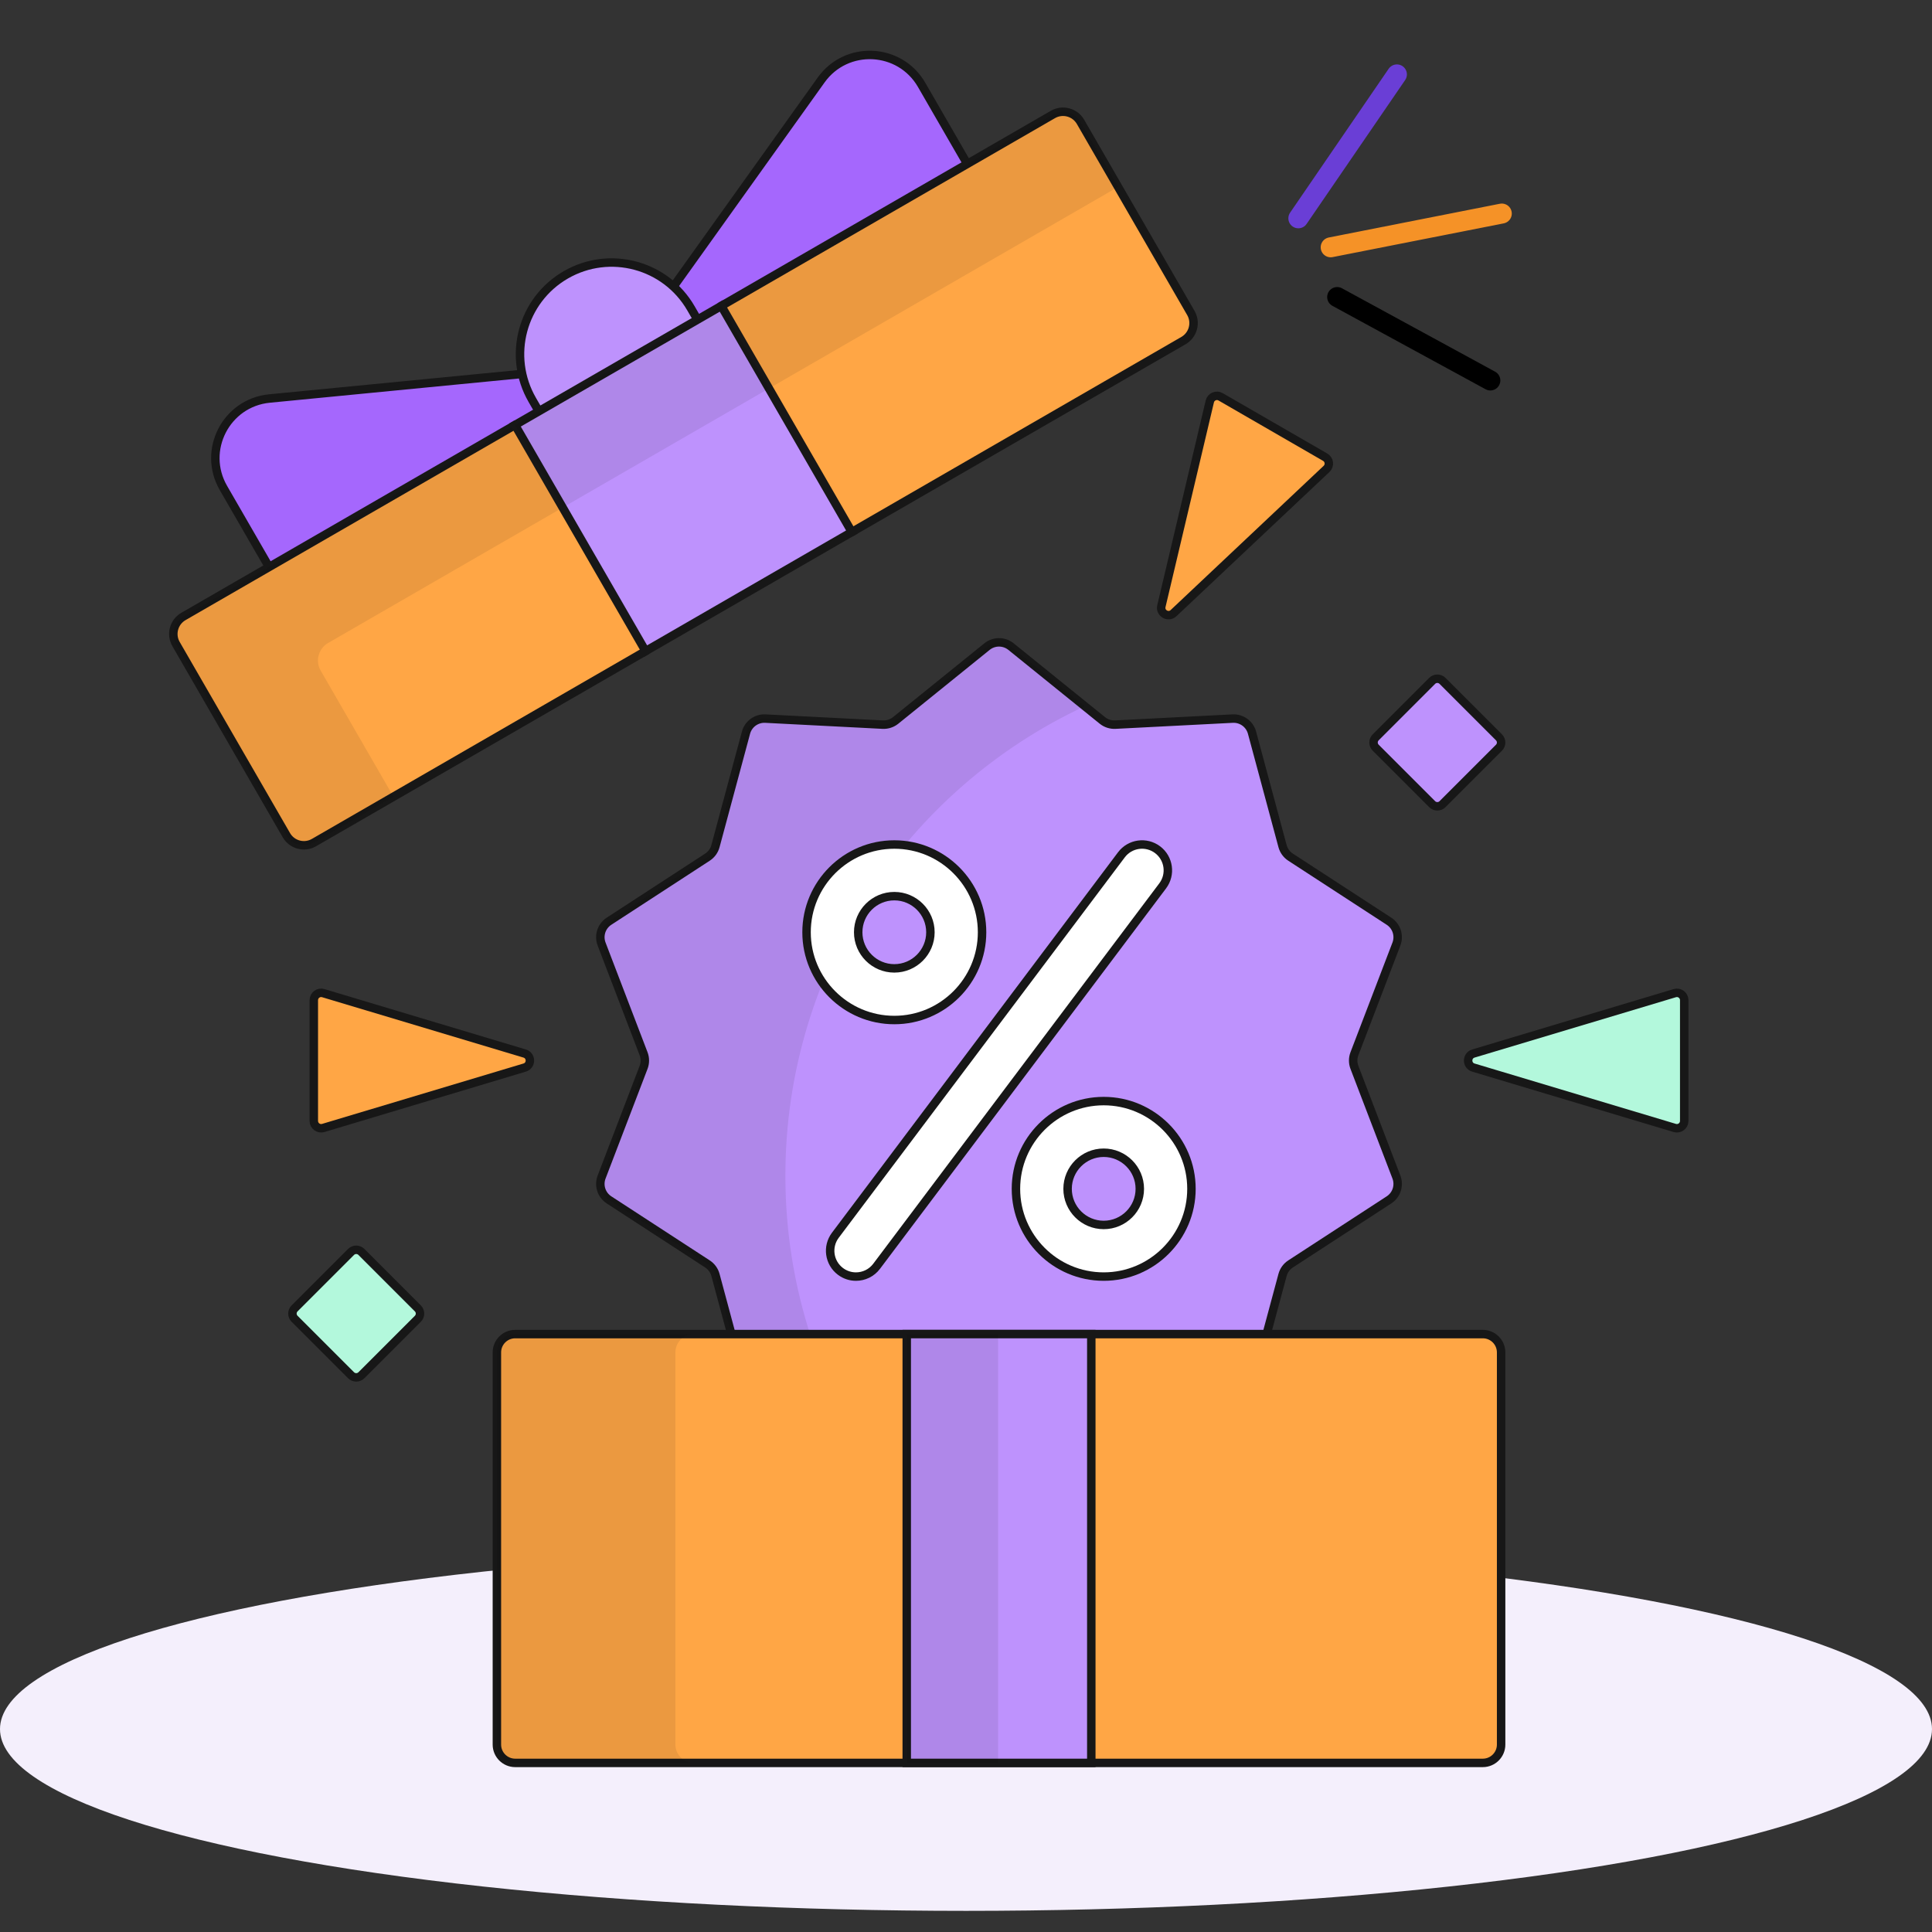 <svg width="457" height="457" viewBox="0 0 457 457" fill="none" xmlns="http://www.w3.org/2000/svg">
<rect x="0" y="0" width="457" height="457" fill="#333333" stroke="none"/>
<ellipse cx="228.5" cy="409" rx="228.5" ry="43" fill="#F4EFFC"/>
<path d="M314.762 58.498L355.239 50.515" stroke="#F59227" stroke-width="4.728" stroke-linecap="round"/>
<path d="M316.298 70.262L352.529 89.996" stroke="black" stroke-width="4.728" stroke-linecap="round"/>
<path d="M307.115 51.639L330.428 17.601" stroke="#6A3ED6" stroke-width="4.728" stroke-linecap="round"/>
<path d="M142.304 278.428C141.544 280.414 142.274 282.661 144.057 283.821L167.344 298.978C168.276 299.585 168.951 300.514 169.239 301.587L173.22 316.382H299.395L303.376 301.587C303.665 300.514 304.34 299.585 305.271 298.978L328.558 283.821C330.34 282.661 331.071 280.414 330.311 278.428L320.38 252.478C319.983 251.439 319.983 250.291 320.38 249.253L330.311 223.303C331.071 221.318 330.341 219.07 328.558 217.91L305.271 202.753C304.34 202.147 303.665 201.218 303.376 200.144L296.157 173.313C295.605 171.26 293.693 169.871 291.569 169.98L263.821 171.406C262.711 171.463 261.618 171.107 260.754 170.409L239.143 152.946C237.489 151.609 235.126 151.609 233.472 152.946L211.861 170.409C210.996 171.108 209.905 171.463 208.795 171.406L181.046 169.98C178.923 169.871 177.011 171.26 176.458 173.313L169.239 200.144C168.95 201.218 168.276 202.146 167.344 202.753L144.057 217.91C142.275 219.07 141.544 221.317 142.304 223.303L152.235 249.253C152.632 250.292 152.632 251.44 152.235 252.478L142.304 278.428Z" fill="#BE92FD" stroke="#171717" stroke-width="2"/>
<path d="M142.305 278.428C141.545 280.414 142.275 282.661 144.058 283.821L167.345 298.978C168.276 299.584 168.951 300.514 169.24 301.587L173.221 316.382H191.876C187.923 304.349 185.775 291.497 185.775 278.14C185.775 228.952 214.771 186.542 256.599 167.052L239.143 152.946C237.489 151.609 235.127 151.609 233.472 152.946L211.861 170.409C210.997 171.108 209.905 171.463 208.794 171.406L181.046 169.98C178.923 169.871 177.011 171.26 176.458 173.314L169.239 200.144C168.95 201.218 168.275 202.146 167.344 202.753L144.057 217.91C142.275 219.07 141.544 221.318 142.304 223.303L152.235 249.253C152.632 250.292 152.632 251.44 152.235 252.478L142.305 278.428Z" fill="black" fill-opacity="0.08"/>
<path d="M350.744 417H121.871C119.477 417 117.536 415.059 117.536 412.665V319.902C117.536 317.509 119.477 315.568 121.871 315.568H350.744C353.138 315.568 355.079 317.509 355.079 319.902V412.665C355.079 415.059 353.138 417 350.744 417Z" fill="#FFA645" stroke="#171717" stroke-width="2"/>
<path d="M159.763 412.665V319.902C159.763 317.509 161.704 315.568 164.098 315.568H121.871C119.477 315.568 117.536 317.509 117.536 319.902V412.665C117.536 415.059 119.477 417 121.871 417H164.098C161.704 417 159.763 415.059 159.763 412.665Z" fill="black" fill-opacity="0.08"/>
<path d="M214.482 315.567H258.138V417H214.482V315.567Z" fill="#BE92FD" stroke="#171717" stroke-width="2"/>
<path d="M214.482 315.567H236.092V416.999H214.482V315.567Z" fill="black" fill-opacity="0.08"/>
<path d="M162.742 73.35L164.691 76.726L229.205 39.479L218.004 20.076C212.858 11.163 200.22 10.549 194.235 18.923L158.82 68.469C160.346 69.875 161.679 71.508 162.742 73.35Z" fill="#A567FD" stroke="#171717" stroke-width="2"/>
<path d="M64.052 134.829L128.566 97.582L126.618 94.205C125.539 92.338 124.784 90.371 124.334 88.371L63.736 94.266C53.492 95.263 47.704 106.514 52.85 115.427L64.052 134.829Z" fill="#A567FD" stroke="#171717" stroke-width="2"/>
<path d="M127.861 97.989L165.396 76.319L163.447 72.942C157.462 62.578 144.209 59.026 133.844 65.01C123.479 70.994 119.927 84.248 125.912 94.613L127.861 97.989Z" fill="#BE92FD" stroke="#171717" stroke-width="2"/>
<path d="M153.005 152.909L122.938 100.832L121.826 100.534L43.393 145.818C41.105 147.139 40.32 150.065 41.642 152.354L67.738 197.554C69.059 199.842 71.986 200.627 74.274 199.305L152.707 154.022L153.005 152.909Z" fill="#FFA645" stroke="#171717" stroke-width="2"/>
<path d="M281.688 74.03L255.592 28.83C254.271 26.541 251.345 25.757 249.056 27.079L170.623 72.362L170.325 73.475L200.392 125.55L201.504 125.849L279.937 80.566C282.225 79.245 283.009 76.318 281.688 74.03Z" fill="#FFA645" stroke="#171717" stroke-width="2"/>
<path d="M181.895 91.886L264.472 44.211L255.592 28.83C254.271 26.541 251.344 25.758 249.056 27.079L170.623 72.362L181.895 91.886Z" fill="black" fill-opacity="0.08"/>
<path d="M77.605 152.097L133.099 120.058L121.826 100.534L43.393 145.817C41.105 147.138 40.32 150.064 41.642 152.353L67.738 197.553C69.059 199.841 71.986 200.625 74.274 199.304L93.07 188.452L75.854 158.633C74.532 156.344 75.317 153.419 77.605 152.097Z" fill="black" fill-opacity="0.08"/>
<path d="M121.823 100.532L170.617 72.36L201.497 125.846L152.704 154.018L121.823 100.532Z" fill="#BE92FD" stroke="#171717" stroke-width="2"/>
<path d="M121.823 100.531L170.617 72.359L181.889 91.883L133.095 120.055L121.823 100.531Z" fill="black" fill-opacity="0.08"/>
<path d="M277.596 145.028L313.788 110.912C314.633 110.115 314.471 108.729 313.465 108.148L288.724 93.863C287.718 93.283 286.437 93.836 286.17 94.966L274.719 143.368C274.324 145.041 276.344 146.208 277.596 145.028Z" fill="#FFA645" stroke="#171717" stroke-width="2"/>
<path d="M348.517 252.527L396.158 266.812C397.271 267.146 398.39 266.312 398.39 265.151V236.582C398.39 235.42 397.271 234.587 396.158 234.921L348.517 249.206C346.868 249.699 346.868 252.033 348.517 252.527Z" fill="#B3F8DC" stroke="#171717" stroke-width="2"/>
<path d="M124.105 249.205L76.464 234.92C75.352 234.586 74.232 235.419 74.232 236.581V265.15C74.232 266.311 75.352 267.145 76.464 266.811L124.105 252.526C125.753 252.033 125.753 249.699 124.105 249.205Z" fill="#FFA645" stroke="#171717" stroke-width="2"/>
<path d="M338.764 161.055L325.408 174.411C324.731 175.088 324.731 176.186 325.408 176.864L338.764 190.22C339.441 190.897 340.538 190.897 341.216 190.22L354.572 176.864C355.249 176.187 355.249 175.089 354.572 174.411L341.216 161.055C340.538 160.378 339.441 160.378 338.764 161.055Z" fill="#BE92FD" stroke="#171717" stroke-width="2"/>
<path d="M83.036 296.136L69.68 309.492C69.003 310.169 69.003 311.267 69.68 311.945L83.036 325.301C83.713 325.978 84.81 325.978 85.488 325.301L98.844 311.945C99.521 311.268 99.521 310.17 98.844 309.492L85.488 296.136C84.81 295.459 83.713 295.459 83.036 296.136Z" fill="#B3F8DC" stroke="#171717" stroke-width="2"/>
<path d="M211.542 241.279C222.988 241.279 232.3 231.966 232.3 220.521C232.3 209.075 222.988 199.763 211.542 199.763C200.097 199.763 190.784 209.075 190.784 220.521C190.784 231.966 200.096 241.279 211.542 241.279ZM211.542 211.979C216.252 211.979 220.083 215.81 220.083 220.52C220.083 225.23 216.251 229.061 211.542 229.061C206.833 229.061 203.001 225.23 203.001 220.52C203.001 215.81 206.833 211.979 211.542 211.979Z" fill="white" stroke="#171717" stroke-width="2"/>
<path d="M261.071 260.453C249.625 260.453 240.313 269.766 240.313 281.211C240.313 292.657 249.625 301.968 261.071 301.968C272.517 301.968 281.829 292.656 281.829 281.211C281.829 269.766 272.517 260.453 261.071 260.453ZM261.071 289.753C256.362 289.753 252.53 285.921 252.53 281.212C252.53 276.502 256.362 272.671 261.071 272.671C265.781 272.671 269.612 276.502 269.612 281.212C269.612 285.921 265.781 289.753 261.071 289.753Z" fill="white" stroke="#171717" stroke-width="2"/>
<path d="M273.813 200.988C271.116 198.96 267.287 199.503 265.26 202.199L197.593 292.188C195.565 294.885 196.108 298.715 198.804 300.742C199.904 301.569 201.192 301.968 202.469 301.968C204.324 301.968 206.156 301.128 207.356 299.532L275.023 209.542C277.052 206.846 276.51 203.016 273.813 200.988Z" fill="white" stroke="#171717" stroke-width="2"/>
</svg>

